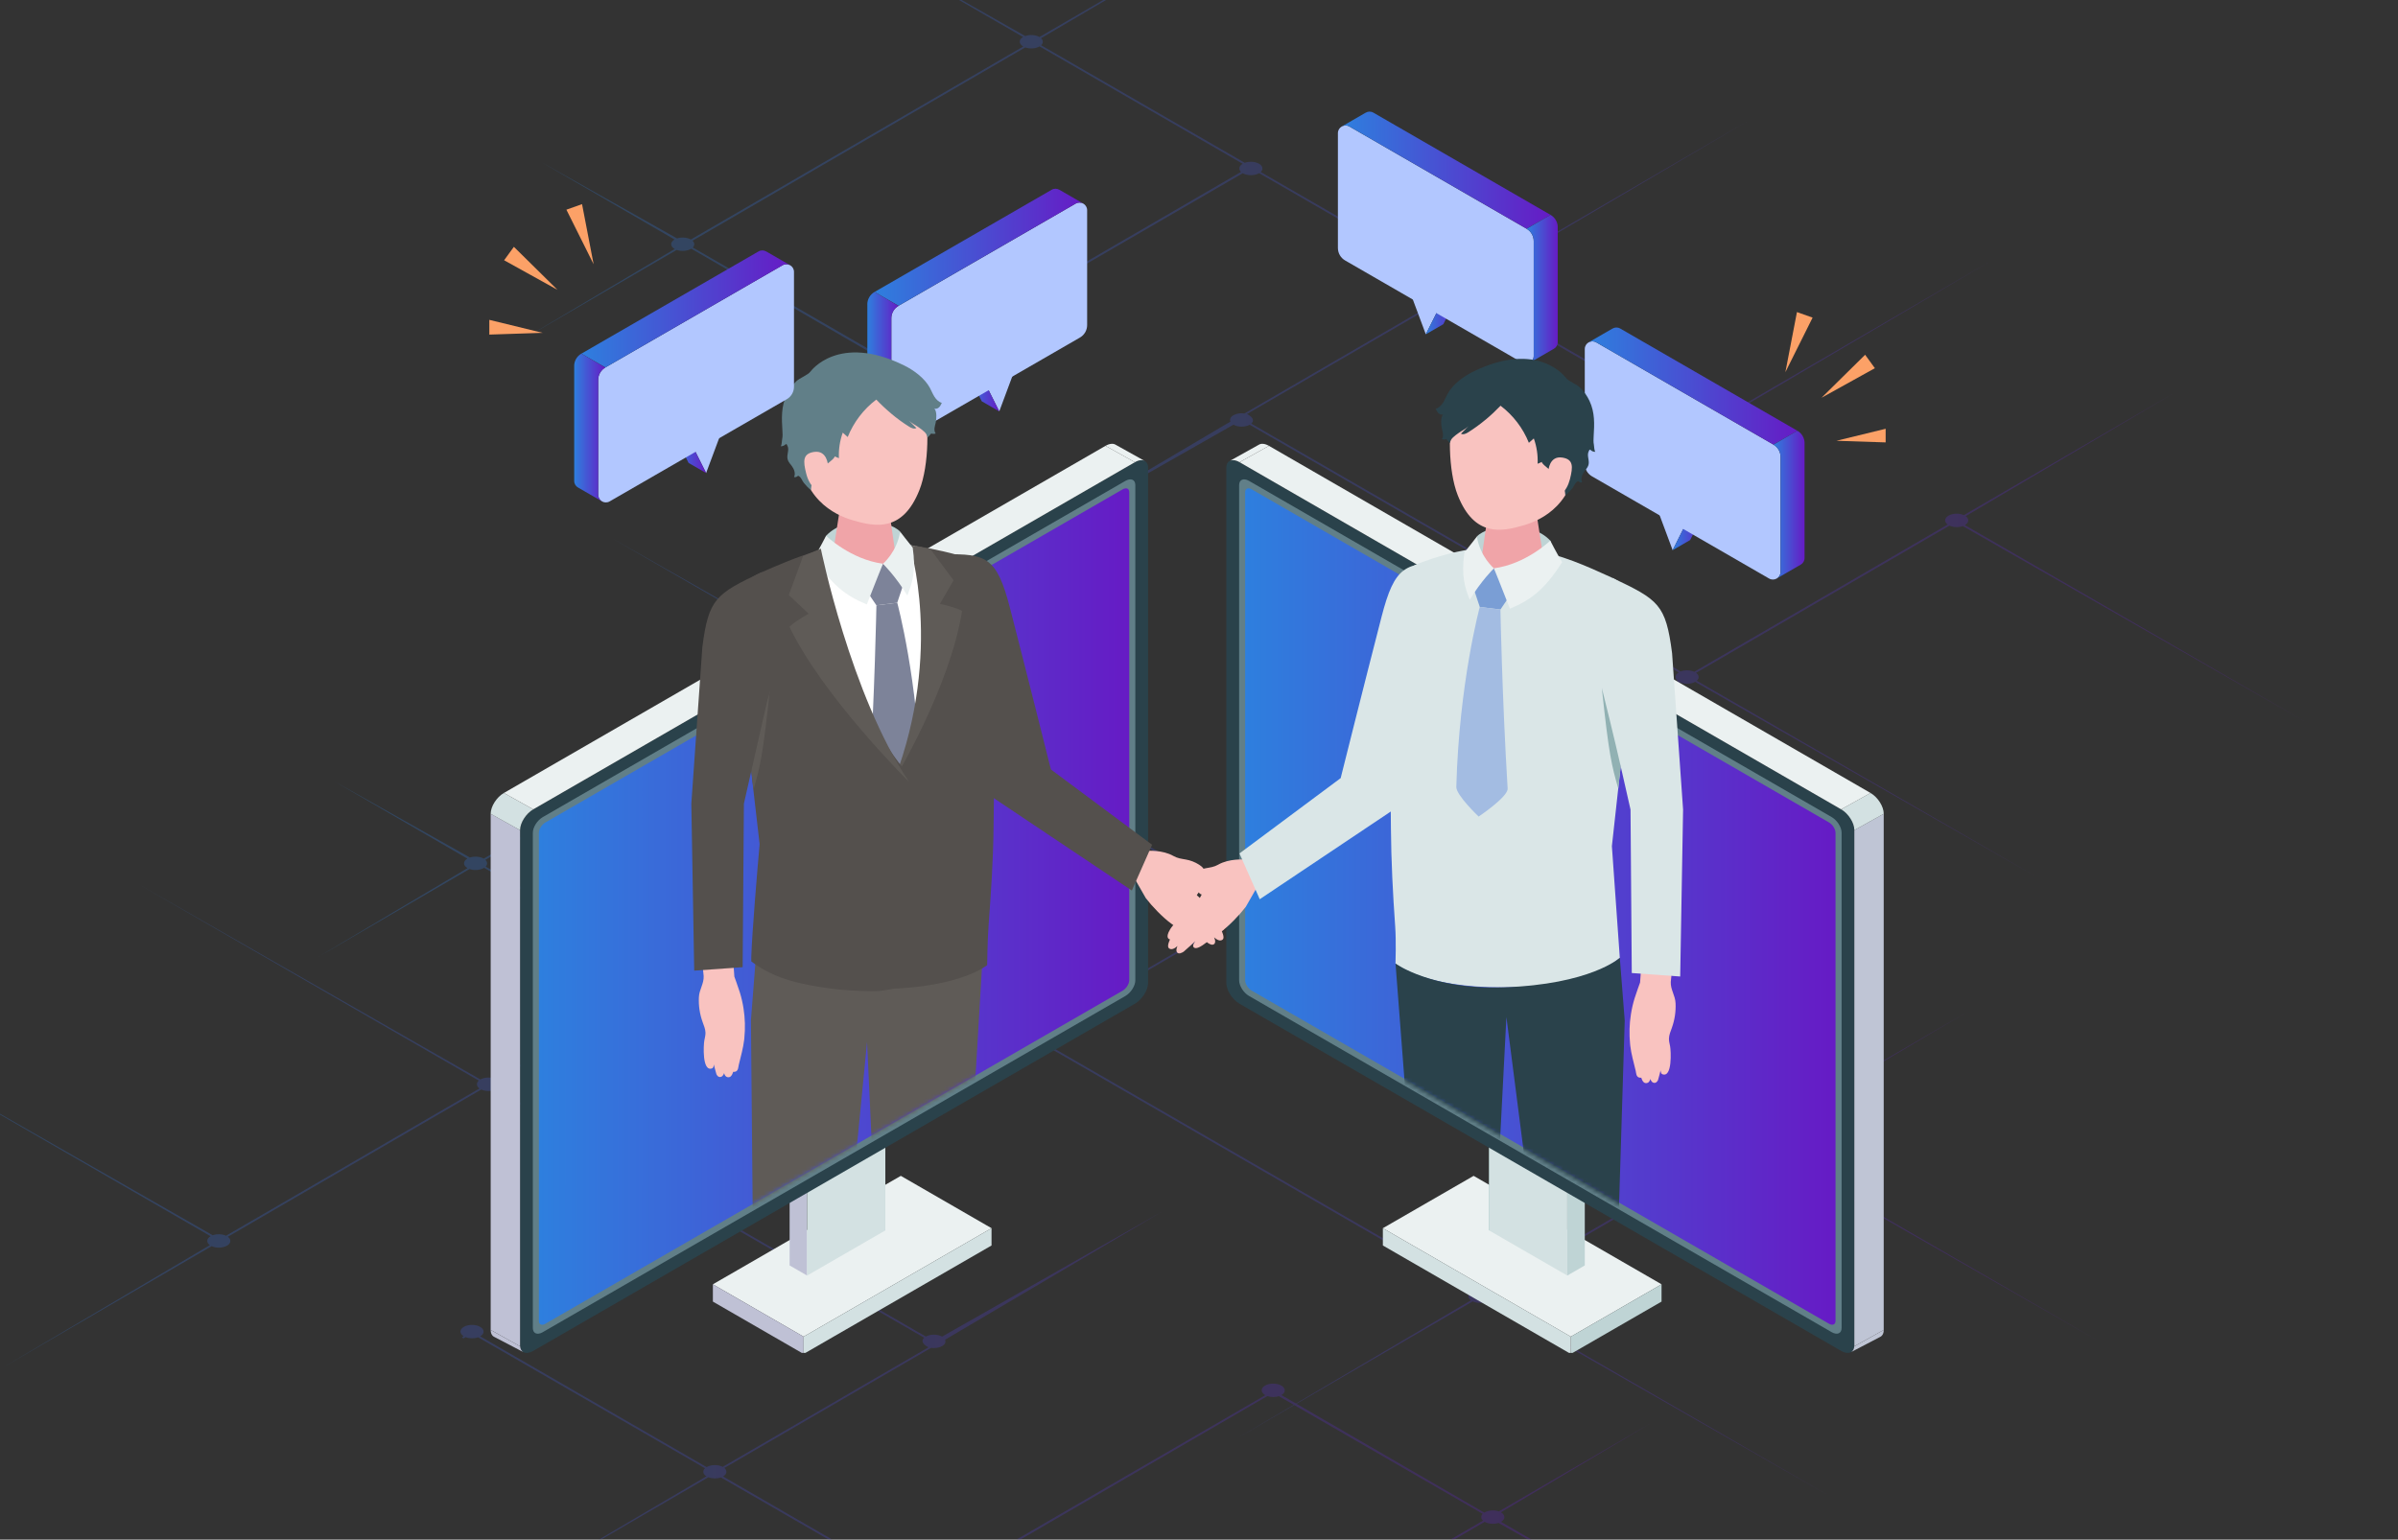 <svg width="573" height="368" viewBox="0 0 573 368" fill="none" xmlns="http://www.w3.org/2000/svg">
<rect x="0" y="0" width="573" height="368" fill="#333333" stroke="none"/>
<g clip-path="url(#clip0_2010_3785)">
<g opacity="0.27">
<path d="M114.567 260.179L54.013 295.37C53.092 294.94 51.808 294.901 50.826 295.254L-31 248.501L50.326 295.481C49.318 296.067 49.259 296.989 50.143 297.619L0.623 326.893L50.573 297.863C51.661 298.364 53.244 298.325 54.245 297.742C55.245 297.162 55.307 296.244 54.441 295.615L115 260.422C115.938 260.855 117.253 260.883 118.235 260.507L220.841 319.746C220.14 320.365 220.261 321.208 221.865 322.036L172.687 350.614C171.605 350.029 169.906 350.041 168.831 350.665L114.752 319.414C115.825 318.79 115.822 317.777 114.737 317.15C113.657 316.526 111.906 316.526 110.834 317.15C109.777 317.764 109.766 318.751 110.795 319.383L110.383 319.625C110.496 319.721 110.604 319.821 110.713 319.924L111.257 319.61C112.156 319.963 113.335 319.976 114.252 319.646L168.464 350.944C167.828 351.545 167.941 352.339 168.805 352.872L102.36 391.979L169.261 353.099C170.163 353.46 171.352 353.473 172.272 353.143L218.59 379.885C217.936 380.502 218.07 381.321 218.998 381.858C219.923 382.391 221.339 382.469 222.401 382.087L271.065 410.183C270.518 410.699 270.523 411.351 271.078 411.864L204.584 451L271.472 412.153C272.4 412.689 273.813 412.764 274.875 412.382L324.272 440.409L275.381 412.153C276.453 411.529 276.45 410.516 275.347 409.879L354.763 363.752C355.66 364.27 357.016 364.358 358.068 364.015L390.309 382.136L358.668 363.752C359.746 363.125 359.741 362.115 358.635 361.478L394.354 340.227L358.158 361.261C357.088 360.877 355.675 360.952 354.657 361.55L306.194 333.454C307.272 332.828 307.264 331.814 306.184 331.19C305.101 330.567 303.353 330.564 302.275 331.19C301.203 331.814 301.208 332.828 302.345 333.482L222.893 379.592C221.81 378.968 220.06 378.968 218.964 379.607L172.778 352.911C173.729 352.357 173.832 351.498 173.087 350.874L222.483 322.167C223.398 322.304 224.407 322.165 225.118 321.749C225.83 321.334 226.064 320.752 225.83 320.223L277.497 289.704L225.108 319.486C224.038 318.867 222.311 318.865 221.233 319.47L118.705 260.277C119.677 259.695 119.733 258.787 118.872 258.166L174.848 225.141L118.447 257.918C117.372 257.413 115.797 257.447 114.789 258.016L33.022 211.299L114.404 258.285C113.757 258.859 113.814 259.623 114.575 260.169L114.567 260.179ZM223.306 379.911L302.824 333.702C303.675 333.995 304.732 334.001 305.586 333.722L354.291 361.841C353.806 362.344 353.829 362.973 354.363 363.468L274.862 409.668C273.795 409.283 272.38 409.358 271.434 409.91L222.901 381.86C223.811 381.332 223.94 380.525 223.306 379.911Z" fill="url(#paint0_linear_2010_3785)"/>
<path d="M419.512 273.736C418.53 274.089 417.246 274.05 416.326 273.62L355.772 308.811C356.535 309.355 356.591 310.121 355.942 310.695L437.324 357.681L355.558 310.964C354.55 311.533 352.974 311.567 351.899 311.062L295.498 343.839L351.474 310.814C350.615 310.193 350.67 309.288 351.641 308.703L249.113 249.51C248.036 250.118 246.308 250.113 245.238 249.494L192.849 279.276L244.517 248.757C244.279 248.228 244.517 247.643 245.228 247.231C245.94 246.818 246.948 246.679 247.863 246.813L297.259 218.106C296.514 217.482 296.617 216.623 297.569 216.069L251.382 189.373C250.286 190.012 248.536 190.012 247.453 189.388L168.001 235.498C169.141 236.152 169.146 237.168 168.074 237.79C166.996 238.416 165.248 238.413 164.165 237.79C163.085 237.166 163.077 236.153 164.155 235.526L115.692 207.43C114.674 208.028 113.261 208.103 112.191 207.719L75.994 228.753L111.714 207.502C110.608 206.865 110.603 205.855 111.68 205.228L80.039 186.844L112.281 204.965C113.333 204.625 114.689 204.71 115.586 205.228L195.002 159.101C193.898 158.464 193.896 157.451 194.968 156.827L146.077 128.571L195.474 156.598C196.536 156.216 197.951 156.291 198.877 156.827L265.765 117.98L199.271 157.116C199.825 157.629 199.83 158.284 199.284 158.797L247.948 186.893C249.01 186.511 250.426 186.586 251.351 187.122C252.279 187.659 252.413 188.476 251.758 189.095L298.076 215.837C298.999 215.505 300.185 215.52 301.088 215.878L367.989 176.998L301.544 216.105C302.41 216.641 302.521 217.433 301.884 218.034L356.096 249.332C357.014 249.002 358.192 249.015 359.092 249.368L425.996 210.488L359.551 249.592C360.58 250.221 360.569 251.209 359.512 251.825C358.44 252.449 356.687 252.449 355.607 251.825C354.524 251.198 354.519 250.185 355.591 249.561L301.513 218.31C300.438 218.933 298.739 218.946 297.656 218.361L248.479 246.939C250.083 247.767 250.204 248.61 249.503 249.229L352.108 308.468C353.09 308.094 354.405 308.123 355.344 308.553L415.903 273.36C415.034 272.731 415.099 271.815 416.099 271.233C417.102 270.65 418.685 270.611 419.77 271.111L469.721 242.082L420.201 271.356C421.085 271.985 421.026 272.908 420.018 273.494L501.344 320.474L419.518 273.723L419.512 273.736ZM167.517 235.286L247.035 189.077C246.399 188.463 246.53 187.656 247.44 187.128L198.908 159.078C197.964 159.63 196.546 159.704 195.479 159.32L115.978 205.52C116.512 206.015 116.532 206.641 116.05 207.146L164.756 235.266C165.611 234.987 166.668 234.992 167.517 235.286Z" fill="url(#paint1_linear_2010_3785)"/>
<path d="M469.011 125.753C468.028 126.106 466.745 126.067 465.824 125.637L405.27 160.828C406.033 161.372 406.09 162.138 405.44 162.712L486.823 209.698L405.056 162.981C404.048 163.55 402.473 163.584 401.398 163.079L344.997 195.856L400.972 162.831C400.114 162.21 400.168 161.305 401.14 160.72L298.612 101.527C297.534 102.135 295.807 102.13 294.737 101.511L242.347 131.293L294.015 100.774C293.778 100.245 294.015 99.66 294.726 99.248C295.438 98.835 296.446 98.696 297.361 98.83L346.757 70.123C346.012 69.499 346.116 68.64 347.067 68.086L300.88 41.39C299.785 42.029 298.034 42.029 296.951 41.405L217.5 87.515C218.639 88.169 218.644 89.185 217.572 89.807C216.494 90.433 214.746 90.43 213.663 89.807C212.583 89.183 212.575 88.169 213.653 87.543L165.19 59.447C164.172 60.045 162.759 60.12 161.689 59.736L125.493 80.77L161.212 59.519C160.106 58.882 160.101 57.872 161.179 57.245L129.538 38.861L161.779 56.982C162.831 56.642 164.187 56.727 165.084 57.245L244.5 11.118C243.397 10.481 243.394 9.468 244.466 8.844L195.576 -19.412L244.972 8.615C246.034 8.233 247.449 8.308 248.375 8.844L315.256 -30L248.762 9.135C249.316 9.648 249.321 10.303 248.774 10.816L297.439 38.912C298.501 38.531 299.916 38.606 300.842 39.142C301.77 39.678 301.904 40.495 301.249 41.114L347.567 67.857C348.49 67.524 349.676 67.54 350.578 67.898L417.48 29.018L351.035 68.125C351.901 68.661 352.012 69.453 351.375 70.053L405.587 101.351C406.505 101.021 407.683 101.034 408.583 101.387L475.487 62.507L409.042 101.612C410.07 102.241 410.06 103.228 409.003 103.844C407.93 104.468 406.177 104.468 405.097 103.844C404.014 103.218 404.009 102.205 405.082 101.581L351.004 70.329C349.929 70.953 348.23 70.966 347.147 70.381L297.97 98.959C299.573 99.786 299.694 100.629 298.993 101.248L401.599 160.488C402.581 160.114 403.896 160.142 404.834 160.573L465.394 125.379C464.525 124.75 464.589 123.835 465.59 123.252C466.592 122.67 468.175 122.631 469.261 123.131L519.211 94.102L469.691 123.376C470.576 124.005 470.516 124.928 469.508 125.513L550.834 172.494L469.008 125.743L469.011 125.753ZM217.015 87.303L296.534 41.093C295.897 40.48 296.028 39.673 296.938 39.145L248.406 11.095C247.462 11.646 246.044 11.721 244.977 11.337L165.476 57.537C166.01 58.032 166.031 58.658 165.549 59.163L214.254 87.283C215.11 87.004 216.167 87.009 217.015 87.303Z" fill="url(#paint2_linear_2010_3785)"/>
</g>
<g clip-path="url(#clip1_2010_3785)">
<path d="M344.243 72.809L336.355 68.259L340.694 79.906L344.243 72.809Z" fill="#B2C7FF"/>
<path d="M344.246 72.808L348.435 70.391L344.886 77.487L340.697 79.904L344.246 72.808Z" fill="url(#paint3_linear_2010_3785)"/>
<path d="M364.764 54.671L322.438 30.24C321.214 29.536 319.692 30.417 319.692 31.825V59.278C319.692 60.501 320.346 61.639 321.406 62.25L363.732 86.681C364.956 87.385 366.478 86.504 366.478 85.096V57.643C366.478 56.42 365.823 55.282 364.764 54.671Z" fill="#B2C7FF"/>
<path d="M326.349 26.926C326.882 26.62 327.565 26.578 328.17 26.926L370.496 51.357L364.763 54.664L322.437 30.233C321.825 29.884 321.143 29.927 320.609 30.233L326.342 26.926H326.349Z" fill="url(#paint4_linear_2010_3785)"/>
<path d="M372.219 54.33V81.782C372.219 82.493 371.835 83.062 371.294 83.368L365.561 86.681C366.102 86.376 366.486 85.8 366.486 85.089V57.636C366.486 56.413 365.832 55.275 364.772 54.699L370.505 51.357C371.564 51.969 372.226 53.099 372.226 54.322L372.219 54.33Z" fill="url(#paint5_linear_2010_3785)"/>
<path d="M235.224 91.236L243.112 86.679L238.773 98.332L235.224 91.236Z" fill="#B2C7FF"/>
<path d="M235.225 91.236L231.036 88.811L234.585 95.915L238.774 98.332L235.225 91.236Z" fill="url(#paint6_linear_2010_3785)"/>
<path d="M214.699 73.099L257.025 48.667C258.248 47.964 259.771 48.845 259.771 50.253V77.706C259.771 78.929 259.116 80.067 258.056 80.678L215.73 105.109C214.507 105.813 212.985 104.931 212.985 103.524V76.071C212.985 74.848 213.639 73.71 214.699 73.099Z" fill="#B2C7FF"/>
<path d="M253.119 45.354C252.586 45.048 251.903 45.006 251.298 45.354L208.972 69.785L214.705 73.091L257.031 48.66C257.643 48.312 258.325 48.355 258.859 48.66L253.126 45.354H253.119Z" fill="url(#paint7_linear_2010_3785)"/>
<path d="M207.252 72.757V100.21C207.252 100.921 207.637 101.49 208.177 101.796L213.91 105.109C213.369 104.803 212.985 104.228 212.985 103.517V76.064C212.985 74.841 213.639 73.703 214.699 73.127L208.967 69.785C207.907 70.397 207.245 71.527 207.245 72.75L207.252 72.757Z" fill="url(#paint8_linear_2010_3785)"/>
<path d="M403.225 124.4L395.338 119.85L399.676 131.503L403.225 124.4Z" fill="#B2C7FF"/>
<path d="M403.224 124.401L407.413 121.983L403.864 129.08L399.675 131.504L403.224 124.401Z" fill="url(#paint9_linear_2010_3785)"/>
<path d="M423.752 106.269L381.426 81.838C380.203 81.134 378.681 82.016 378.681 83.424V110.877C378.681 112.1 379.335 113.237 380.395 113.849L422.721 138.28C423.944 138.984 425.466 138.102 425.466 136.694V109.241C425.466 108.019 424.812 106.881 423.752 106.269Z" fill="#B2C7FF"/>
<path d="M385.329 78.525C385.862 78.219 386.545 78.177 387.15 78.525L429.476 102.956L423.743 106.262L381.417 81.831C380.805 81.483 380.123 81.525 379.589 81.831L385.322 78.525H385.329Z" fill="url(#paint10_linear_2010_3785)"/>
<path d="M431.199 105.928V133.381C431.199 134.092 430.815 134.661 430.274 134.967L424.541 138.28C425.082 137.974 425.466 137.398 425.466 136.687V109.234C425.466 108.011 424.812 106.874 423.752 106.298L429.485 102.956C430.544 103.568 431.206 104.698 431.206 105.921L431.199 105.928Z" fill="url(#paint11_linear_2010_3785)"/>
<path d="M236.928 293.568L215.249 281.054L170.341 306.978L192.02 319.492L236.928 293.568Z" fill="#EBF1F1"/>
<path d="M192.02 323.624L170.342 311.11V306.979L192.02 319.493V323.624Z" fill="#BFC1D5"/>
<path d="M192.02 323.624L236.928 297.699V293.568L192.02 319.493V323.624Z" fill="#D3E1E2"/>
<path d="M188.679 270.09V302.47L192.869 304.888V272.507L188.679 270.09Z" fill="#BFC1D5"/>
<path d="M207.363 259.311V291.691L211.545 294.101V261.721L207.363 259.311Z" fill="#8CBCB5"/>
<path d="M211.546 261.721L207.364 259.311L188.679 270.09L192.868 272.507L211.546 261.721Z" fill="#EBF1F1"/>
<path d="M192.868 304.887L211.545 294.101V261.721L192.868 272.507V304.887Z" fill="#D3E1E2"/>
<path d="M127.425 322.891L271.174 239.921C272.917 238.911 274.332 236.686 274.332 234.944V111.807C274.332 110.065 272.917 109.468 271.174 110.471L127.425 193.448C125.682 194.451 124.267 196.683 124.267 198.425V321.562C124.267 323.304 125.682 323.901 127.425 322.899V322.891Z" fill="#2A424B"/>
<path d="M129.689 318.419L268.915 238.058C270.224 237.305 271.284 235.634 271.284 234.325V115.946C271.284 114.637 270.224 114.189 268.915 114.943L129.689 195.311C128.381 196.065 127.321 197.736 127.321 199.044V317.424C127.321 318.732 128.381 319.18 129.689 318.426V318.419Z" fill="#617F88"/>
<path d="M130.34 316.393L268.25 236.793C269.125 236.288 269.829 235.179 269.829 234.305V117.638C269.829 116.764 269.125 116.465 268.25 116.97L130.34 196.577C129.465 197.082 128.761 198.191 128.761 199.066V315.732C128.761 316.607 129.465 316.905 130.34 316.4V316.393Z" fill="url(#paint12_linear_2010_3785)"/>
<path d="M124.267 198.425L117.247 194.515V317.886L124.267 321.797V198.425Z" fill="#BFC1D5"/>
<path d="M120.405 189.538C118.662 190.541 117.247 192.773 117.247 194.515L124.267 198.426C124.267 196.684 125.682 194.458 127.424 193.449L120.405 189.538Z" fill="#D3E1E2"/>
<path d="M264.155 106.567L120.405 189.538L127.425 193.448L271.175 110.478L264.155 106.567Z" fill="#EBF1F1"/>
<path d="M273.645 110.243C273.069 109.852 272.172 109.902 271.177 110.478L264.157 106.567C265.131 106.005 266.006 105.941 266.582 106.304L273.645 110.243Z" fill="#EBF1F1"/>
<path d="M124.281 321.796C124.338 322.465 124.622 322.941 125.056 323.19L124.743 323.019L118.171 319.585C117.602 319.343 117.247 318.76 117.247 317.886L124.281 321.804V321.796Z" fill="#BFC1D5"/>
<path d="M330.435 293.568L352.12 281.054L397.028 306.978L375.343 319.492L330.435 293.568Z" fill="#EBF1F1"/>
<path d="M375.341 323.623L397.026 311.109V306.978L375.341 319.492V323.623Z" fill="#BFD4D5"/>
<path d="M375.343 323.624L330.435 297.699V293.568L375.343 319.493V323.624Z" fill="#D3E1E2"/>
<path d="M378.684 270.089V302.469L374.502 304.887V272.506L378.684 270.089Z" fill="#BFD4D5"/>
<path d="M360.001 259.311V291.691L355.819 294.101V261.721L360.001 259.311Z" fill="#8CBCB5"/>
<path d="M355.819 261.721L360.001 259.311L378.685 270.09L374.503 272.507L355.819 261.721Z" fill="#EBF1F1"/>
<path d="M374.503 304.887L355.819 294.101V261.721L374.503 272.507V304.887Z" fill="#D3E1E2"/>
<path d="M439.936 322.891L296.187 239.921C294.444 238.911 293.029 236.686 293.029 234.944V111.807C293.029 110.065 294.444 109.468 296.187 110.471L439.936 193.441C441.679 194.444 443.094 196.676 443.094 198.418V321.555C443.094 323.297 441.679 323.894 439.936 322.891Z" fill="#2A424B"/>
<path d="M437.683 318.419L298.457 238.058C297.149 237.305 296.089 235.634 296.089 234.325V115.946C296.089 114.637 297.149 114.189 298.457 114.943L437.683 195.304C438.992 196.058 440.052 197.728 440.052 199.037V317.417C440.052 318.725 438.992 319.173 437.683 318.419Z" fill="#617F88"/>
<path d="M437.018 316.393L299.108 236.793C298.233 236.288 297.529 235.179 297.529 234.305V117.638C297.529 116.764 298.233 116.465 299.108 116.97L437.018 196.57C437.893 197.075 438.597 198.184 438.597 199.059V315.725C438.597 316.599 437.893 316.898 437.018 316.393Z" fill="url(#paint13_linear_2010_3785)"/>
<path d="M443.094 198.425L450.113 194.515V317.886L443.094 321.797V198.425Z" fill="#BFC5D5"/>
<path d="M446.961 189.537C448.704 190.54 450.119 192.772 450.119 194.514L443.099 198.425C443.099 196.683 441.684 194.457 439.941 193.448L446.961 189.537Z" fill="#D3E1E2"/>
<path d="M303.214 106.567L446.963 189.538L439.936 193.448L296.194 110.478L303.214 106.567Z" fill="#EBF1F1"/>
<path d="M293.726 110.243C294.302 109.852 295.198 109.902 296.194 110.478L303.214 106.567C302.239 106.005 301.365 105.941 300.788 106.304L293.726 110.243Z" fill="#EBF1F1"/>
<path d="M443.086 321.796C443.029 322.465 442.744 322.941 442.311 323.19L442.623 323.019L449.195 319.585C449.764 319.343 450.12 318.76 450.12 317.886L443.086 321.804V321.796Z" fill="#BFC5D5"/>
<mask id="mask0_2010_3785" style="mask-type:luminance" maskUnits="userSpaceOnUse" x="139" y="27" width="289" height="284">
<path d="M283.268 27.449L425.638 109.623C426.634 110.199 427.437 111.465 427.437 112.46V309.544C427.437 310.54 426.634 310.881 425.638 310.305L283.268 228.131L141.254 310.099C140.258 310.675 139.454 310.333 139.454 309.338V112.254C139.454 111.259 140.258 109.986 141.254 109.417L283.268 27.449Z" fill="white"/>
</mask>
<g mask="url(#mask0_2010_3785)">
<path d="M304.882 207.817L300.458 211.891L297.677 216.755C296.183 218.71 293.651 221.348 291.66 222.798C289.497 224.37 287.904 225.571 287.357 225.934C286.546 226.482 285.536 226.944 285.159 226.332C284.874 225.87 285.642 224.932 285.642 224.932C285.642 224.932 283.238 227.171 282.862 227.449C282.485 227.726 281.688 228.16 281.268 227.648C280.849 227.136 281.368 226.105 281.368 226.105C280.379 227.022 279.689 227.008 279.284 226.617C278.772 226.126 279.576 224.54 279.576 224.54C279.576 224.54 278.231 224.405 279.597 222.137C280.827 220.097 286.219 215.404 286.219 215.404C286.56 214.842 286.916 214.287 287.207 213.704C287.328 213.47 287.933 212.56 287.207 212.624C286.951 212.645 286.759 212.865 286.61 213.064C286.197 213.605 285.813 214.174 285.458 214.757C285.237 215.119 285.024 215.496 284.675 215.738C284.327 215.98 283.807 216.022 283.516 215.717C283.302 215.496 283.267 215.162 283.253 214.856C283.203 213.875 283.21 212.894 283.288 211.913C283.352 211.109 283.466 210.277 283.95 209.63C284.22 209.26 284.59 208.983 284.974 208.741C285.927 208.13 287.001 207.717 288.118 207.525C289.206 207.333 290.095 207.234 291.083 206.672C293.715 205.172 297.243 205.449 297.243 205.449L307.051 196.312L312.371 203.906L304.889 207.817H304.882Z" fill="#F9C3C0"/>
<path d="M391.904 234.815C391.904 234.815 390.923 237.496 390.581 238.627C390.197 239.878 389.906 241.144 389.707 242.431C389.337 244.777 389.273 247.159 389.508 249.512C389.522 249.655 389.536 249.797 389.55 249.939C389.785 251.987 390.382 253.964 390.845 255.947C390.966 256.459 390.944 257.277 391.584 257.533C391.613 257.547 392.203 257.661 392.182 257.583C392.182 257.611 392.488 258.756 393.121 258.87C393.633 258.962 394.138 258.742 394.351 257.888C394.351 257.888 394.536 258.649 395.126 258.806C395.717 258.962 396.051 258.443 396.179 258.166C396.3 257.881 396.805 255.805 396.805 255.805C396.805 255.805 396.769 256.594 397.225 256.765C399.643 257.682 399.266 251.098 399.074 250.103C398.953 249.484 398.782 248.865 398.796 248.233C398.818 247.344 399.202 246.498 399.5 245.644C400.176 243.753 400.468 241.755 400.375 239.778C400.29 237.901 399.145 236.55 399.23 234.695L399.97 227.492L392.473 226.895L391.897 234.815H391.904Z" fill="#F9C3C0"/>
<path d="M320.351 185.989C320.351 185.989 326.013 163.357 330.124 147.415C333.253 135.292 335.764 134.375 345.821 134.588C350.074 146.676 334.299 192.651 334.299 192.651L301.013 214.935L296.169 203.992L320.351 185.989Z" fill="#DAE6E7"/>
<path d="M387.052 228.941L385.16 202.249L390.985 149.412C391.746 144.855 389.925 140.226 384.953 137.972C373.531 132.803 360.152 126.382 338.566 134.85C335.607 136.009 334.505 139.572 333.481 142.572C332.257 146.163 331.66 150.031 331.802 153.842L332.037 160.391C332.144 172.876 332.25 185.369 332.357 197.855C332.421 205.769 332.819 213.576 333.381 221.476C333.63 224.945 333.452 230.314 333.452 230.314C333.452 230.314 339.946 236.101 359.192 236.002C380.16 235.888 387.044 228.941 387.044 228.941H387.052Z" fill="#DAE6E7"/>
<path d="M352.904 128.232C355.514 125.437 365.657 124.157 370.443 129.22C370.792 131.694 371.297 133.301 371.297 133.301L362.534 136.444L353.124 135.114C353.124 135.114 352.662 130.151 352.904 128.232Z" fill="#BFD4D5"/>
<path d="M361.523 119.749C365.292 119.749 367.298 121.868 367.298 123.709L369.211 136.025C369.033 138.158 365.413 139.885 361.11 139.885C356.807 139.885 353.471 138.158 353.642 136.025L355.498 123.148C355.655 121.278 357.746 119.749 361.515 119.749H361.523Z" fill="#F0A4A8"/>
<path d="M363.077 89.715C373.817 89.793 376.782 97.856 376.782 107.64C376.782 120.382 368.404 124.299 364.094 125.558C358.845 127.087 352.33 128.452 348.34 118.412C345.964 112.439 346.05 102.065 347.365 98.041C348.511 94.536 352.337 89.644 363.077 89.722V89.715Z" fill="#F9C3C0"/>
<path d="M352.003 140.319L356.968 135.84L360.801 142.332L358.525 145.688L353.596 145.083L352.003 140.319Z" fill="#7A9ED5"/>
<path d="M353.597 145.083L358.525 145.687C358.525 145.687 358.924 166.663 360.247 188.477C360.368 190.475 353.319 195.175 353.319 195.175C353.319 195.175 347.928 190.056 347.985 188.093C348.646 163.3 353.589 145.083 353.589 145.083H353.597Z" fill="#A3BCE2"/>
<path d="M354.983 100.316C356.249 99.257 357.451 98.126 358.553 96.974C361.555 99.243 363.923 102.343 365.324 105.841C365.716 105.492 366.107 105.144 366.505 104.796C367.195 106.73 367.508 108.799 367.415 110.847C367.771 110.697 368.127 110.548 368.489 110.391C367.913 110.633 371.526 113.186 371.811 113.428C373.269 114.672 373.916 116.528 374.037 118.398C374.677 117.893 375.239 117.303 375.744 116.663C376.164 116.137 376.313 115.44 376.911 115.07C376.953 115.042 377.01 115.013 377.06 115.013C377.145 115.013 377.216 115.084 377.288 115.134C377.501 115.298 377.785 115.362 378.049 115.29C377.657 114.459 378.013 113.463 378.554 112.717C378.888 112.261 379.293 111.849 379.5 111.323C379.898 110.299 379.3 109.346 379.471 108.337C379.514 108.066 379.642 107.825 379.77 107.583C379.784 107.547 379.805 107.519 379.834 107.498C379.926 107.441 380.033 107.526 380.111 107.597C380.403 107.867 380.808 108.017 381.199 107.995C380.908 107.597 380.958 106.779 380.858 106.289C380.723 105.649 380.766 104.981 380.801 104.326C380.986 101.347 381.114 98.61 379.812 95.829C379.258 94.642 378.497 93.561 377.565 92.644C376.697 91.784 374.77 91.151 374.13 90.262C374.13 90.262 367.572 81.189 352.017 88.833C349.691 89.978 347.124 91.862 345.879 94.18C345.509 94.862 345.232 95.595 344.819 96.249C344.4 96.903 343.816 97.493 343.07 97.707C343.24 98.084 343.411 98.468 343.71 98.759C344.001 99.036 344.435 99.207 344.826 99.065C344.193 99.797 344.336 101.511 344.521 102.385C344.613 102.819 344.748 103.246 344.798 103.686C344.848 104.127 344.791 104.604 344.528 104.959C344.869 105.087 345.253 105.08 345.594 104.959C345.872 105.272 346.135 105.613 346.434 105.891C346.626 105.329 346.704 105.03 347.159 104.589C347.586 104.177 348.063 103.829 348.546 103.487C349.3 102.947 350.253 102.506 350.907 101.852C350.303 102.456 349.698 103.061 349.094 103.665C349.634 103.971 350.31 103.651 350.843 103.317C352.266 102.428 353.667 101.397 355.004 100.288L354.983 100.316Z" fill="#2A424B"/>
<path d="M369.987 112.525C369.987 112.525 370.172 108.892 373.301 109.368C375.968 109.774 375.904 111.508 375.136 114.537C374.361 117.566 372.512 119.01 370.634 118.925C368.756 118.839 369.994 112.532 369.994 112.532L369.987 112.525Z" fill="#F9C3C0"/>
<path d="M386.242 308.486L388.226 243.938L387.052 228.942C387.052 228.942 380.068 235.313 359.2 236.003C342.031 236.572 333.46 230.315 333.46 230.315L338.403 294.713L342.834 356.423C342.834 356.423 345.302 358.364 350.416 358.251C356.206 358.116 358.93 355.421 358.93 355.421L356.967 301.027L359.954 243.092L367.621 302.797L373.759 371.042C373.759 371.042 376.704 373.645 381.498 373.659C386.341 373.673 389.407 371.156 389.407 371.156L386.235 308.478L386.242 308.486Z" fill="#2A424B"/>
<path d="M356.967 135.839C356.967 135.839 359.008 140.866 360.793 145.488C365.765 143.447 369.165 140.852 373.276 134.36C372.088 132.476 370.438 129.22 370.438 129.22C370.438 129.22 364.648 134.837 356.96 135.839H356.967Z" fill="#EBF1F1"/>
<path d="M356.966 135.839C356.966 135.839 353.645 133.066 352.905 128.231C352.905 128.231 350.999 130.734 349.925 132.028C349.114 137.624 350.017 140.369 351.198 143.369C353.851 138.925 356.966 135.839 356.966 135.839Z" fill="#EBF1F1"/>
<path d="M385.322 138.15C396.304 143.369 398.046 144.442 399.54 156.11L402.172 193.504L401.482 233.407L389.91 232.575L389.611 193.511L384.049 168.987C376.496 145.367 385.322 138.143 385.322 138.143V138.15Z" fill="#DAE6E7"/>
<path d="M387.265 183.152C387.265 183.152 385.558 175.622 382.755 164.431C384.448 180.521 385.131 183.06 386.681 188.478L387.272 183.152H387.265Z" fill="#91B1B3"/>
<path d="M266.587 205.74L271.011 209.814L273.792 214.678C275.286 216.633 277.818 219.271 279.809 220.721C281.971 222.293 283.564 223.494 284.112 223.857C284.923 224.404 285.933 224.867 286.31 224.255C286.594 223.793 285.826 222.854 285.826 222.854C285.826 222.854 288.23 225.094 288.607 225.371C288.984 225.649 289.781 226.082 290.2 225.571C290.62 225.059 290.101 224.028 290.101 224.028C291.089 224.945 291.779 224.931 292.185 224.54C292.697 224.049 291.893 222.463 291.893 222.463C291.893 222.463 293.237 222.328 291.872 220.06C290.641 218.019 285.25 213.327 285.25 213.327C284.909 212.765 284.553 212.21 284.261 211.627C284.141 211.393 283.536 210.482 284.261 210.546C284.518 210.568 284.71 210.788 284.859 210.987C285.271 211.528 285.656 212.096 286.011 212.68C286.232 213.042 286.445 213.419 286.794 213.661C287.142 213.903 287.661 213.945 287.953 213.639C288.166 213.419 288.202 213.085 288.216 212.779C288.266 211.798 288.259 210.817 288.18 209.835C288.116 209.032 288.003 208.2 287.519 207.553C287.249 207.183 286.879 206.906 286.495 206.664C285.542 206.053 284.468 205.64 283.351 205.448C282.263 205.256 281.374 205.157 280.385 204.595C277.754 203.095 274.226 203.372 274.226 203.372L264.418 194.235L259.098 201.829L266.58 205.74H266.587Z" fill="#F9C3C0"/>
<path d="M251.11 183.912C251.11 183.912 245.449 161.279 241.338 145.338C238.208 133.215 235.698 132.298 225.641 132.511C221.387 144.599 237.163 190.574 237.163 190.574L270.449 212.858L275.293 201.915L251.11 183.912Z" fill="#54504D"/>
<path d="M180.625 228.7L182.538 201.759L176.656 148.438C175.888 143.838 177.73 139.166 182.744 136.898C194.274 131.679 207.773 125.202 229.558 133.748C232.546 134.922 233.655 138.512 234.687 141.541C235.917 145.16 236.522 149.071 236.386 152.918L236.145 159.523C236.038 172.123 235.931 184.729 235.825 197.329C235.753 205.314 235.355 213.199 234.786 221.163C234.537 224.668 234.715 230.079 234.715 230.079C234.715 230.079 228.157 235.924 208.733 235.817C187.574 235.703 180.625 228.693 180.625 228.693V228.7Z" fill="white"/>
<path d="M215.086 127.064C212.448 124.249 202.213 122.947 197.391 128.06C197.042 130.555 196.53 132.177 196.53 132.177L205.371 135.348L214.866 134.004C214.866 134.004 215.328 128.991 215.086 127.057V127.064Z" fill="#BFD4D5"/>
<path d="M206.385 118.504C202.58 118.504 200.553 120.644 200.553 122.5L198.625 134.929C198.803 137.083 202.459 138.825 206.797 138.825C211.136 138.825 214.507 137.083 214.33 134.929L212.452 121.938C212.295 120.047 210.183 118.504 206.378 118.504H206.385Z" fill="#F0A4A8"/>
<path d="M204.823 88.193C193.984 88.278 190.997 96.412 190.99 106.281C190.99 119.144 199.446 123.097 203.792 124.363C209.084 125.906 215.663 127.278 219.688 117.146C222.085 111.116 222 100.643 220.67 96.583C219.51 93.042 215.655 88.107 204.816 88.186L204.823 88.193Z" fill="#F9C3C0"/>
<path d="M215.995 139.258L210.988 134.743L207.119 141.292L209.416 144.683L214.395 144.072L215.995 139.258Z" fill="#7D8399"/>
<path d="M214.398 144.072L209.419 144.684C209.419 144.684 209.021 165.851 207.684 187.872C207.563 189.884 214.675 194.627 214.675 194.627C214.675 194.627 220.116 189.465 220.059 187.481C219.398 162.46 214.398 144.072 214.398 144.072Z" fill="#7D8399"/>
<path d="M212.996 98.886C211.716 97.82 210.5 96.675 209.39 95.509C206.36 97.798 203.97 100.927 202.562 104.461L201.374 103.408C200.677 105.364 200.364 107.447 200.457 109.516C200.094 109.367 199.738 109.21 199.376 109.061C199.959 109.31 196.317 111.877 196.026 112.126C194.554 113.377 193.899 115.254 193.778 117.146C193.131 116.634 192.569 116.036 192.057 115.396C191.63 114.863 191.488 114.159 190.883 113.789C190.834 113.761 190.784 113.733 190.734 113.733C190.649 113.733 190.578 113.804 190.507 113.861C190.293 114.031 190.002 114.088 189.738 114.024C190.137 113.185 189.781 112.175 189.233 111.429C188.899 110.967 188.487 110.554 188.28 110.021C187.875 108.99 188.479 108.03 188.309 107.006C188.266 106.736 188.131 106.487 188.003 106.245C187.989 106.21 187.967 106.181 187.939 106.16C187.846 106.103 187.74 106.189 187.654 106.26C187.363 106.53 186.957 106.679 186.552 106.665C186.851 106.267 186.794 105.435 186.901 104.944C187.036 104.297 187 103.629 186.957 102.968C186.772 99.96 186.644 97.194 187.953 94.392C188.515 93.198 189.283 92.103 190.222 91.179C191.104 90.311 193.046 89.671 193.693 88.775C193.693 88.775 200.315 79.617 216.012 87.332C218.359 88.484 220.955 90.389 222.207 92.729C222.577 93.418 222.861 94.158 223.281 94.819C223.7 95.48 224.291 96.078 225.045 96.291C224.874 96.668 224.696 97.059 224.397 97.35C224.106 97.635 223.665 97.805 223.274 97.656C223.914 98.396 223.771 100.123 223.587 101.012C223.494 101.453 223.352 101.88 223.302 102.328C223.252 102.776 223.309 103.252 223.579 103.615C223.238 103.743 222.847 103.735 222.505 103.615C222.228 103.927 221.958 104.276 221.652 104.56C221.453 103.991 221.375 103.693 220.919 103.252C220.493 102.84 220.002 102.484 219.518 102.136C218.757 101.595 217.797 101.147 217.136 100.486C217.747 101.098 218.359 101.709 218.971 102.313C218.423 102.626 217.74 102.299 217.207 101.965C215.77 101.069 214.355 100.031 213.01 98.908L212.996 98.886Z" fill="#617F88"/>
<path d="M197.845 111.209C197.845 111.209 197.66 107.54 194.502 108.023C191.807 108.436 191.871 110.178 192.653 113.235C193.435 116.293 195.306 117.75 197.198 117.665C199.09 117.58 197.845 111.209 197.845 111.209Z" fill="#F9C3C0"/>
<path d="M180.03 308.292L179.439 243.83L180.62 228.699C180.62 228.699 187.668 235.127 208.728 235.824C226.054 236.4 234.71 230.086 234.71 230.086L230.869 294.889L225.243 357.36C225.243 357.36 222.747 359.323 217.59 359.202C211.751 359.067 208.999 356.351 208.999 356.351L209.617 301.729L207.185 249.056L201.779 304.495L194.034 372.114C194.034 372.114 191.061 374.745 186.225 374.752C181.331 374.767 178.244 372.221 178.244 372.221L180.03 308.285V308.292Z" fill="#5F5B57"/>
<path d="M210.988 134.743C210.988 134.743 208.925 139.82 207.126 144.477C202.105 142.415 198.676 139.799 194.523 133.25C195.725 131.345 197.389 128.06 197.389 128.06C197.389 128.06 203.235 133.726 210.988 134.743Z" fill="#EBF1F1"/>
<path d="M211.592 235.561L213.548 186.905C213.548 186.905 225.297 163.121 218.804 131.921C218.733 131.573 218.654 131.246 218.569 130.897C218.548 130.734 218.533 130.57 218.519 130.399C218.647 130.421 218.775 130.449 218.896 130.471C222.509 131.132 228.014 132.184 232.161 133.741C235.269 134.914 235.176 138.541 236.25 141.57C237.538 145.189 238.349 149.171 238.206 153.01L237.929 159.673C237.815 172.272 237.524 184.957 237.41 197.564C237.339 205.548 236.805 213.292 236.215 221.255C235.952 224.761 235.881 230.676 235.881 230.676C235.881 230.676 229.686 235.959 211.649 236.386L211.577 235.561H211.592Z" fill="#54504D"/>
<path d="M213.719 186.315C213.719 186.315 226.976 164.429 229.885 146.014C227.858 144.99 224.587 144.343 224.587 144.343L227.858 138.704L222.282 131.21L217.346 130.271C217.346 130.271 225.44 155.506 213.719 186.322V186.315Z" fill="#5F5B57"/>
<path d="M181.735 136.891C185.718 135.163 189.922 133.3 194.595 131.886L194.637 131.765L194.68 131.857C194.68 131.857 202.347 167.7 216.06 183.905C215.818 199.17 213.429 236.343 213.429 236.343C212.184 236.571 210.356 236.941 208.82 236.926C204.901 236.905 201.465 236.663 198.435 236.286C192.262 235.398 185.384 234.288 179.523 229.802C179.516 229.532 179.523 229.148 179.523 228.693C179.659 223.424 181.06 206.779 181.472 202.242L181.508 201.752L181.067 197.926L178.94 179.425L175.377 148.431C174.573 143.831 176.494 139.159 181.721 136.891H181.735Z" fill="#54504D"/>
<path d="M179.452 183.378C179.452 183.378 181.173 175.778 184.004 164.486C182.297 180.726 181.607 183.286 180.042 188.754L179.452 183.378Z" fill="#5F5B57"/>
<path d="M217.225 186.891C217.225 186.891 196.706 166.626 188.64 149.817C190.29 148.26 193.235 146.696 193.235 146.696L188.484 142.231L191.898 132.916L196.137 131.139C196.137 131.139 203.207 166.043 217.225 186.891Z" fill="#5F5B57"/>
<path d="M210.987 134.744C210.987 134.744 214.337 131.942 215.084 127.064C215.084 127.064 217.011 129.589 218.092 130.897C218.91 136.543 218 139.316 216.805 142.345C214.124 137.865 210.987 134.744 210.987 134.744Z" fill="#EBF1F1"/>
<path d="M175.467 233.413C175.467 233.413 176.448 236.094 176.79 237.224C177.174 238.476 177.465 239.741 177.665 241.028C178.034 243.375 178.098 245.757 177.864 248.11C177.85 248.252 177.835 248.395 177.821 248.537C177.586 250.584 176.989 252.561 176.527 254.545C176.406 255.057 176.427 255.875 175.787 256.131C175.758 256.145 175.168 256.259 175.189 256.18C175.189 256.209 174.884 257.354 174.251 257.467C173.739 257.56 173.234 257.339 173.02 256.486C173.02 256.486 172.835 257.247 172.245 257.403C171.655 257.56 171.32 257.041 171.192 256.763C171.071 256.479 170.566 254.403 170.566 254.403C170.566 254.403 170.602 255.192 170.147 255.363C167.729 256.28 168.105 249.696 168.298 248.7C168.418 248.082 168.589 247.463 168.575 246.83C168.554 245.941 168.169 245.095 167.871 244.242C167.195 242.351 166.903 240.353 166.996 238.376C167.081 236.499 168.226 235.148 168.141 233.292L167.401 226.089L174.898 225.492L175.474 233.413H175.467Z" fill="#F9C3C0"/>
<path d="M182.041 136.749C171.059 141.968 169.317 143.042 167.823 154.71L165.192 192.103L165.882 232.006L177.454 231.174L177.752 192.11L183.314 167.587C190.868 143.966 182.041 136.742 182.041 136.742V136.749Z" fill="#54504D"/>
</g>
<path d="M165.18 105.972L173.068 101.422L168.729 113.069L165.18 105.972Z" fill="#B2C7FF"/>
<path d="M165.179 105.972L160.99 103.555L164.539 110.651L168.728 113.068L165.179 105.972Z" fill="url(#paint14_linear_2010_3785)"/>
<path d="M144.651 87.835L186.977 63.404C188.2 62.7 189.722 63.581 189.722 64.989V92.442C189.722 93.665 189.068 94.803 188.008 95.414L145.682 119.845C144.459 120.549 142.937 119.668 142.937 118.26V90.807C142.937 89.584 143.591 88.446 144.651 87.835Z" fill="#B2C7FF"/>
<path d="M183.071 60.097C182.538 59.791 181.855 59.749 181.25 60.097L138.924 84.528L144.657 87.835L186.983 63.403C187.595 63.055 188.277 63.098 188.811 63.403L183.078 60.097H183.071Z" fill="url(#paint15_linear_2010_3785)"/>
<path d="M137.204 87.494V114.947C137.204 115.658 137.588 116.226 138.129 116.532L143.861 119.846C143.321 119.54 142.937 118.964 142.937 118.253V90.8C142.937 89.577 143.591 88.439 144.651 87.863L138.918 84.522C137.858 85.133 137.197 86.263 137.197 87.487L137.204 87.494Z" fill="url(#paint16_linear_2010_3785)"/>
<path d="M429.38 74.594L433.119 75.92L426.613 88.963L429.38 74.594Z" fill="#FCA167"/>
<path d="M445.67 84.797L448.001 88.006L435.251 95.076L445.67 84.797Z" fill="#FCA167"/>
<path d="M453.03 101.886L453.379 105.836L438.807 105.355L453.03 101.886Z" fill="#FCA167"/>
<path d="M139.079 48.794L135.34 50.12L141.847 63.163L139.079 48.794Z" fill="#FCA167"/>
<path d="M122.789 58.997L120.458 62.206L133.208 69.276L122.789 58.997Z" fill="#FCA167"/>
<path d="M115.43 76.086L115.08 80.036L129.652 79.555L115.43 76.086Z" fill="#FCA167"/>
</g>
</g>
<defs>
<linearGradient id="paint0_linear_2010_3785" x1="-31" y1="331.149" x2="394.354" y2="331.149" gradientUnits="userSpaceOnUse">
<stop stop-color="#2E7FDE"/>
<stop offset="1" stop-color="#661BC5"/>
</linearGradient>
<linearGradient id="paint1_linear_2010_3785" x1="75.994" y1="237.831" x2="501.344" y2="237.831" gradientUnits="userSpaceOnUse">
<stop stop-color="#2E7FDE"/>
<stop offset="1" stop-color="#661BC5"/>
</linearGradient>
<linearGradient id="paint2_linear_2010_3785" x1="125.493" y1="89.849" x2="550.834" y2="89.849" gradientUnits="userSpaceOnUse">
<stop stop-color="#2E7FDE"/>
<stop offset="1" stop-color="#661BC5"/>
</linearGradient>
<linearGradient id="paint3_linear_2010_3785" x1="340.697" y1="75.147" x2="348.435" y2="75.147" gradientUnits="userSpaceOnUse">
<stop stop-color="#2E7FDE"/>
<stop offset="1" stop-color="#661BC5"/>
</linearGradient>
<linearGradient id="paint4_linear_2010_3785" x1="320.609" y1="40.672" x2="370.496" y2="40.672" gradientUnits="userSpaceOnUse">
<stop stop-color="#2E7FDE"/>
<stop offset="1" stop-color="#661BC5"/>
</linearGradient>
<linearGradient id="paint5_linear_2010_3785" x1="364.772" y1="69.019" x2="372.226" y2="69.019" gradientUnits="userSpaceOnUse">
<stop stop-color="#2E7FDE"/>
<stop offset="1" stop-color="#661BC5"/>
</linearGradient>
<linearGradient id="paint6_linear_2010_3785" x1="231.036" y1="93.572" x2="238.774" y2="93.572" gradientUnits="userSpaceOnUse">
<stop stop-color="#2E7FDE"/>
<stop offset="1" stop-color="#661BC5"/>
</linearGradient>
<linearGradient id="paint7_linear_2010_3785" x1="208.972" y1="59.1" x2="258.859" y2="59.1" gradientUnits="userSpaceOnUse">
<stop stop-color="#2E7FDE"/>
<stop offset="1" stop-color="#661BC5"/>
</linearGradient>
<linearGradient id="paint8_linear_2010_3785" x1="207.245" y1="87.447" x2="214.699" y2="87.447" gradientUnits="userSpaceOnUse">
<stop stop-color="#2E7FDE"/>
<stop offset="1" stop-color="#661BC5"/>
</linearGradient>
<linearGradient id="paint9_linear_2010_3785" x1="399.675" y1="126.744" x2="407.413" y2="126.744" gradientUnits="userSpaceOnUse">
<stop stop-color="#2E7FDE"/>
<stop offset="1" stop-color="#661BC5"/>
</linearGradient>
<linearGradient id="paint10_linear_2010_3785" x1="379.589" y1="92.271" x2="429.476" y2="92.271" gradientUnits="userSpaceOnUse">
<stop stop-color="#2E7FDE"/>
<stop offset="1" stop-color="#661BC5"/>
</linearGradient>
<linearGradient id="paint11_linear_2010_3785" x1="423.752" y1="120.618" x2="431.206" y2="120.618" gradientUnits="userSpaceOnUse">
<stop stop-color="#2E7FDE"/>
<stop offset="1" stop-color="#661BC5"/>
</linearGradient>
<linearGradient id="paint12_linear_2010_3785" x1="128.761" y1="216.685" x2="269.829" y2="216.685" gradientUnits="userSpaceOnUse">
<stop stop-color="#2E7FDE"/>
<stop offset="1" stop-color="#661BC5"/>
</linearGradient>
<linearGradient id="paint13_linear_2010_3785" x1="297.529" y1="216.682" x2="438.597" y2="216.682" gradientUnits="userSpaceOnUse">
<stop stop-color="#2E7FDE"/>
<stop offset="1" stop-color="#661BC5"/>
</linearGradient>
<linearGradient id="paint14_linear_2010_3785" x1="160.99" y1="108.311" x2="168.728" y2="108.311" gradientUnits="userSpaceOnUse">
<stop stop-color="#2E7FDE"/>
<stop offset="1" stop-color="#661BC5"/>
</linearGradient>
<linearGradient id="paint15_linear_2010_3785" x1="138.924" y1="73.843" x2="188.811" y2="73.843" gradientUnits="userSpaceOnUse">
<stop stop-color="#2E7FDE"/>
<stop offset="1" stop-color="#661BC5"/>
</linearGradient>
<linearGradient id="paint16_linear_2010_3785" x1="137.197" y1="102.184" x2="144.651" y2="102.184" gradientUnits="userSpaceOnUse">
<stop stop-color="#2E7FDE"/>
<stop offset="1" stop-color="#661BC5"/>
</linearGradient>
<clipPath id="clip0_2010_3785">
<rect width="573" height="368" fill="white"/>
</clipPath>
<clipPath id="clip1_2010_3785">
<rect width="333.651" height="304.066" fill="white" transform="translate(116.924 19.309)"/>
</clipPath>
</defs>
</svg>
